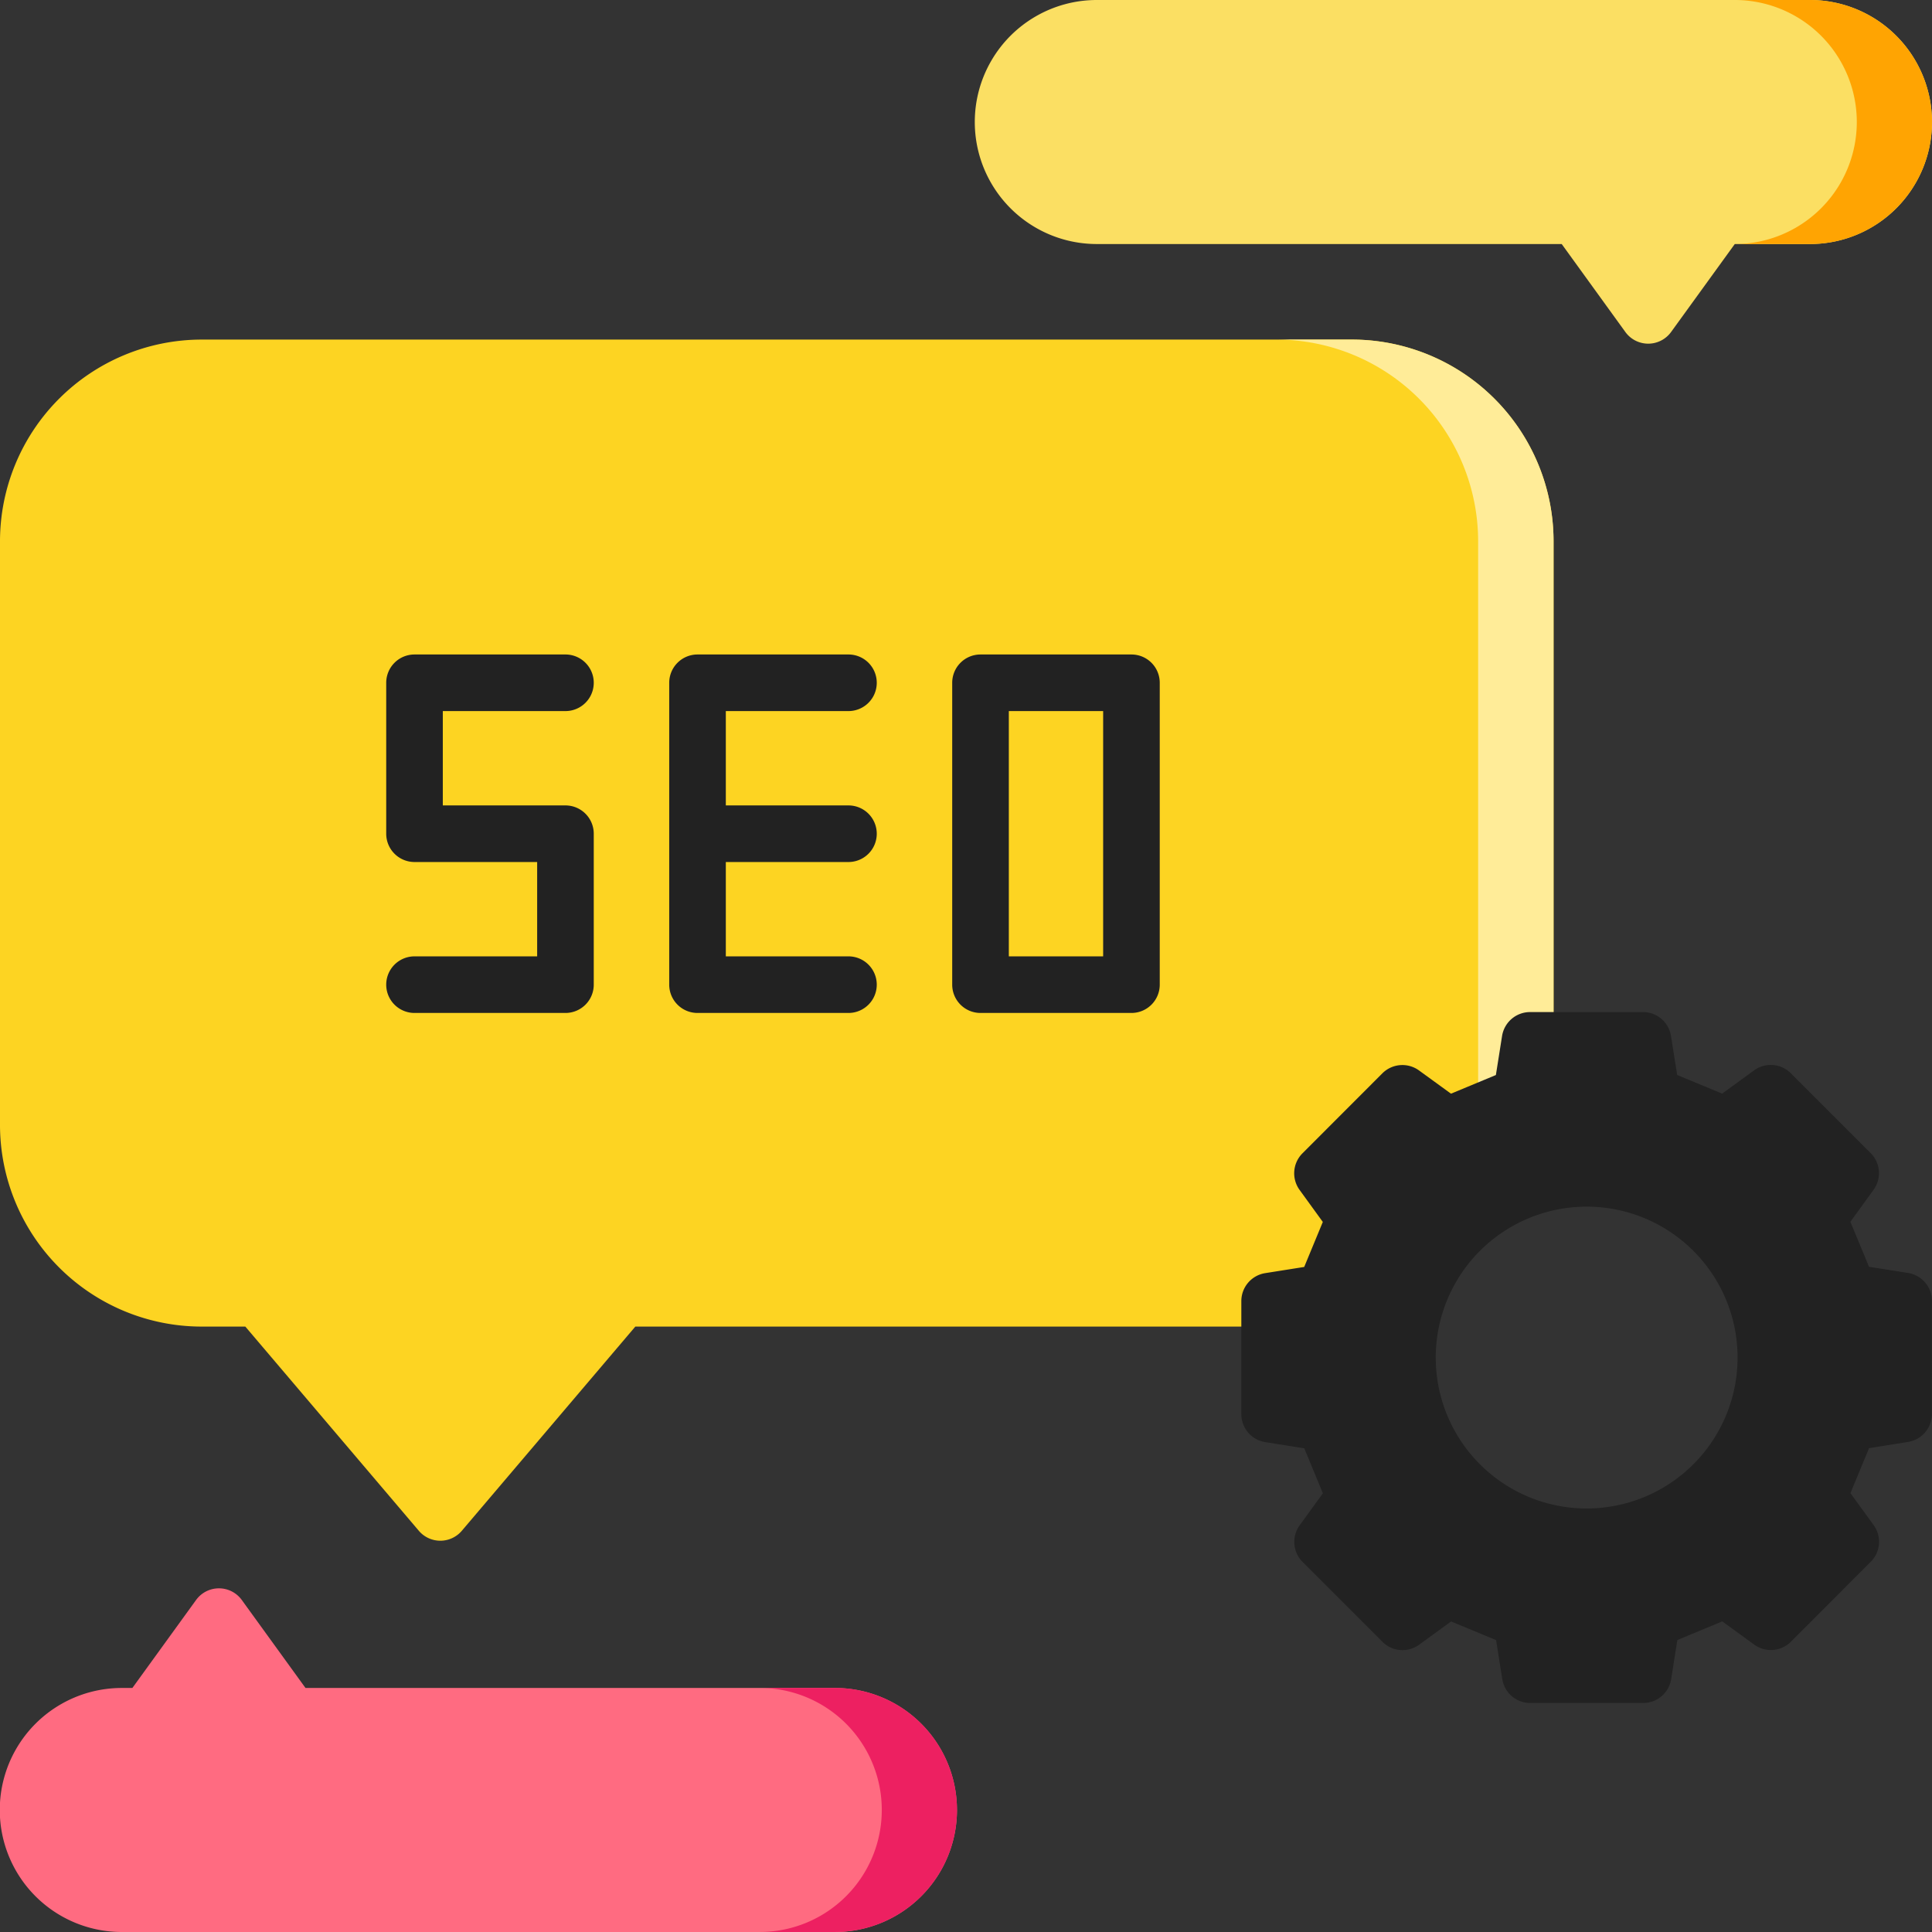 <?xml version="1.0" encoding="UTF-8"?> <svg xmlns="http://www.w3.org/2000/svg" width="86.501" height="86.5" viewBox="0 0 86.501 86.5"><rect x="0" y="0" width="86.501" height="86.5" fill="#333333" stroke="none"/><g id="_3579143" data-name="3579143" transform="translate(0 -0.001)"><g id="Group_57" data-name="Group 57" transform="translate(0 0.001)"><g id="Group_56" data-name="Group 56" transform="translate(0 0)"><g id="Group_55" data-name="Group 55" transform="translate(0 15.205)"><path id="Path_98" data-name="Path 98" d="M69.557,99.04v26.112a9.053,9.053,0,0,1-.162,1.71,8.862,8.862,0,0,0-7.079,7.153,8.99,8.99,0,0,1-1.771.176h-32.1l-7.766,9.14a1.263,1.263,0,0,1-1.929,0l-7.766-9.14H9.013A9.036,9.036,0,0,1,0,125.152V99.04A9.036,9.036,0,0,1,9.013,90H60.545A9.036,9.036,0,0,1,69.557,99.04Z" transform="translate(0 -90.001)" fill="#fdd422"></path><g id="Group_54" data-name="Group 54" transform="translate(57.168)"><path id="Path_100" data-name="Path 100" d="M350.769,99.04v26.112a9.053,9.053,0,0,1-.162,1.71,8.819,8.819,0,0,0-3.935,1.828,9,9,0,0,0,.72-3.538V99.04A9.036,9.036,0,0,0,338.38,90h3.377A9.036,9.036,0,0,1,350.769,99.04Z" transform="translate(-338.38 -90.001)" fill="#ffec98"></path></g></g><path id="Path_101" data-name="Path 101" d="M42.847,430.845a5.465,5.465,0,0,1-5.453,5.464H5.453a5.463,5.463,0,0,1,0-10.926h.474l2.85-3.936a1.264,1.264,0,0,1,2.051,0l2.85,3.936H37.393a5.463,5.463,0,0,1,5.453,5.462Z" transform="translate(0 -349.808)" fill="#ff6b81"></path><path id="Path_102" data-name="Path 102" d="M301.236,5.465a5.463,5.463,0,0,1-5.453,5.462h-3.377l-2.85,3.936a1.264,1.264,0,0,1-2.051,0l-2.848-3.936H263.842a5.463,5.463,0,0,1,0-10.926h31.94a5.465,5.465,0,0,1,5.453,5.464Z" transform="translate(-214.735 -0.001)" fill="#fbdf63"></path><path id="Path_103" data-name="Path 103" d="M468.567,5.465a5.463,5.463,0,0,1-5.453,5.462h-3.377a5.463,5.463,0,0,0,0-10.926h3.377a5.465,5.465,0,0,1,5.453,5.464Z" transform="translate(-382.066 -0.001)" fill="#ffa402"></path><path id="Path_104" data-name="Path 104" d="M210.179,452.793a5.465,5.465,0,0,1-5.453,5.464h-3.377a5.463,5.463,0,0,0,0-10.926h3.377A5.463,5.463,0,0,1,210.179,452.793Z" transform="translate(-167.332 -371.757)" fill="#ed2061"></path></g></g><g id="Group_58" data-name="Group 58" transform="translate(17.292 29.304)"><path id="Path_105" data-name="Path 105" d="M110.38,175.98a1.267,1.267,0,1,0,0-2.534h-6.758a1.267,1.267,0,0,0-1.267,1.267v6.758a1.267,1.267,0,0,0,1.267,1.267h5.491v4.224h-5.491a1.267,1.267,0,0,0,0,2.534h6.758a1.267,1.267,0,0,0,1.267-1.267v-6.758a1.267,1.267,0,0,0-1.267-1.267h-5.491V175.98Z" transform="translate(-102.355 -173.446)" fill="#222"></path><path id="Path_106" data-name="Path 106" d="M185.379,175.98a1.267,1.267,0,0,0,0-2.534h-6.758a1.267,1.267,0,0,0-1.267,1.267v13.516a1.267,1.267,0,0,0,1.267,1.267h6.758a1.267,1.267,0,0,0,0-2.534h-5.491v-4.224h5.491a1.267,1.267,0,0,0,0-2.534h-5.491V175.98Z" transform="translate(-164.683 -173.446)" fill="#222"></path><path id="Path_107" data-name="Path 107" d="M260.377,173.446h-6.758a1.267,1.267,0,0,0-1.267,1.267v13.516a1.267,1.267,0,0,0,1.267,1.267h6.758a1.267,1.267,0,0,0,1.267-1.267V174.713A1.267,1.267,0,0,0,260.377,173.446Zm-1.267,13.516h-4.223V175.98h4.223Z" transform="translate(-227.011 -173.446)" fill="#222"></path></g><g id="Group_59" data-name="Group 59" transform="translate(55.578 45.313)"><path id="Path_108" data-name="Path 108" d="M359.892,281.135a1.268,1.268,0,0,0-1.069-1.25l-1.749-.277-.833-2.014,1.039-1.434a1.268,1.268,0,0,0-.13-1.64l-3.578-3.578a1.268,1.268,0,0,0-1.642-.128l-1.431,1.041-2.012-.833-.279-1.75a1.267,1.267,0,0,0-1.25-1.068h-2.151l-2.909,0a1.27,1.27,0,0,0-1.252,1.069l-.277,1.75-2.01.835-1.433-1.041a1.268,1.268,0,0,0-1.64.13l-3.577,3.581a1.266,1.266,0,0,0-.128,1.64l1.039,1.433-.833,2.015-1.747.277a1.267,1.267,0,0,0-1.068,1.252l0,5.063a1.268,1.268,0,0,0,1.069,1.25l1.749.277.833,2.014-1.039,1.434a1.268,1.268,0,0,0,.13,1.64l3.578,3.578a1.266,1.266,0,0,0,1.64.128l1.431-1.041,2.014.835.279,1.748a1.267,1.267,0,0,0,1.25,1.068h0l2.533,0h2.526a1.27,1.27,0,0,0,1.252-1.069l.277-1.75,2.01-.835,1.433,1.041a1.268,1.268,0,0,0,1.64-.13l3.577-3.581a1.266,1.266,0,0,0,.128-1.64l-1.039-1.432.833-2.014,1.747-.279a1.267,1.267,0,0,0,1.068-1.252Zm-15.46,9.295a6.757,6.757,0,1,1,6.758-6.758A6.758,6.758,0,0,1,344.432,290.43Z" transform="translate(-328.972 -268.203)" fill="#222"></path></g></g></svg> 